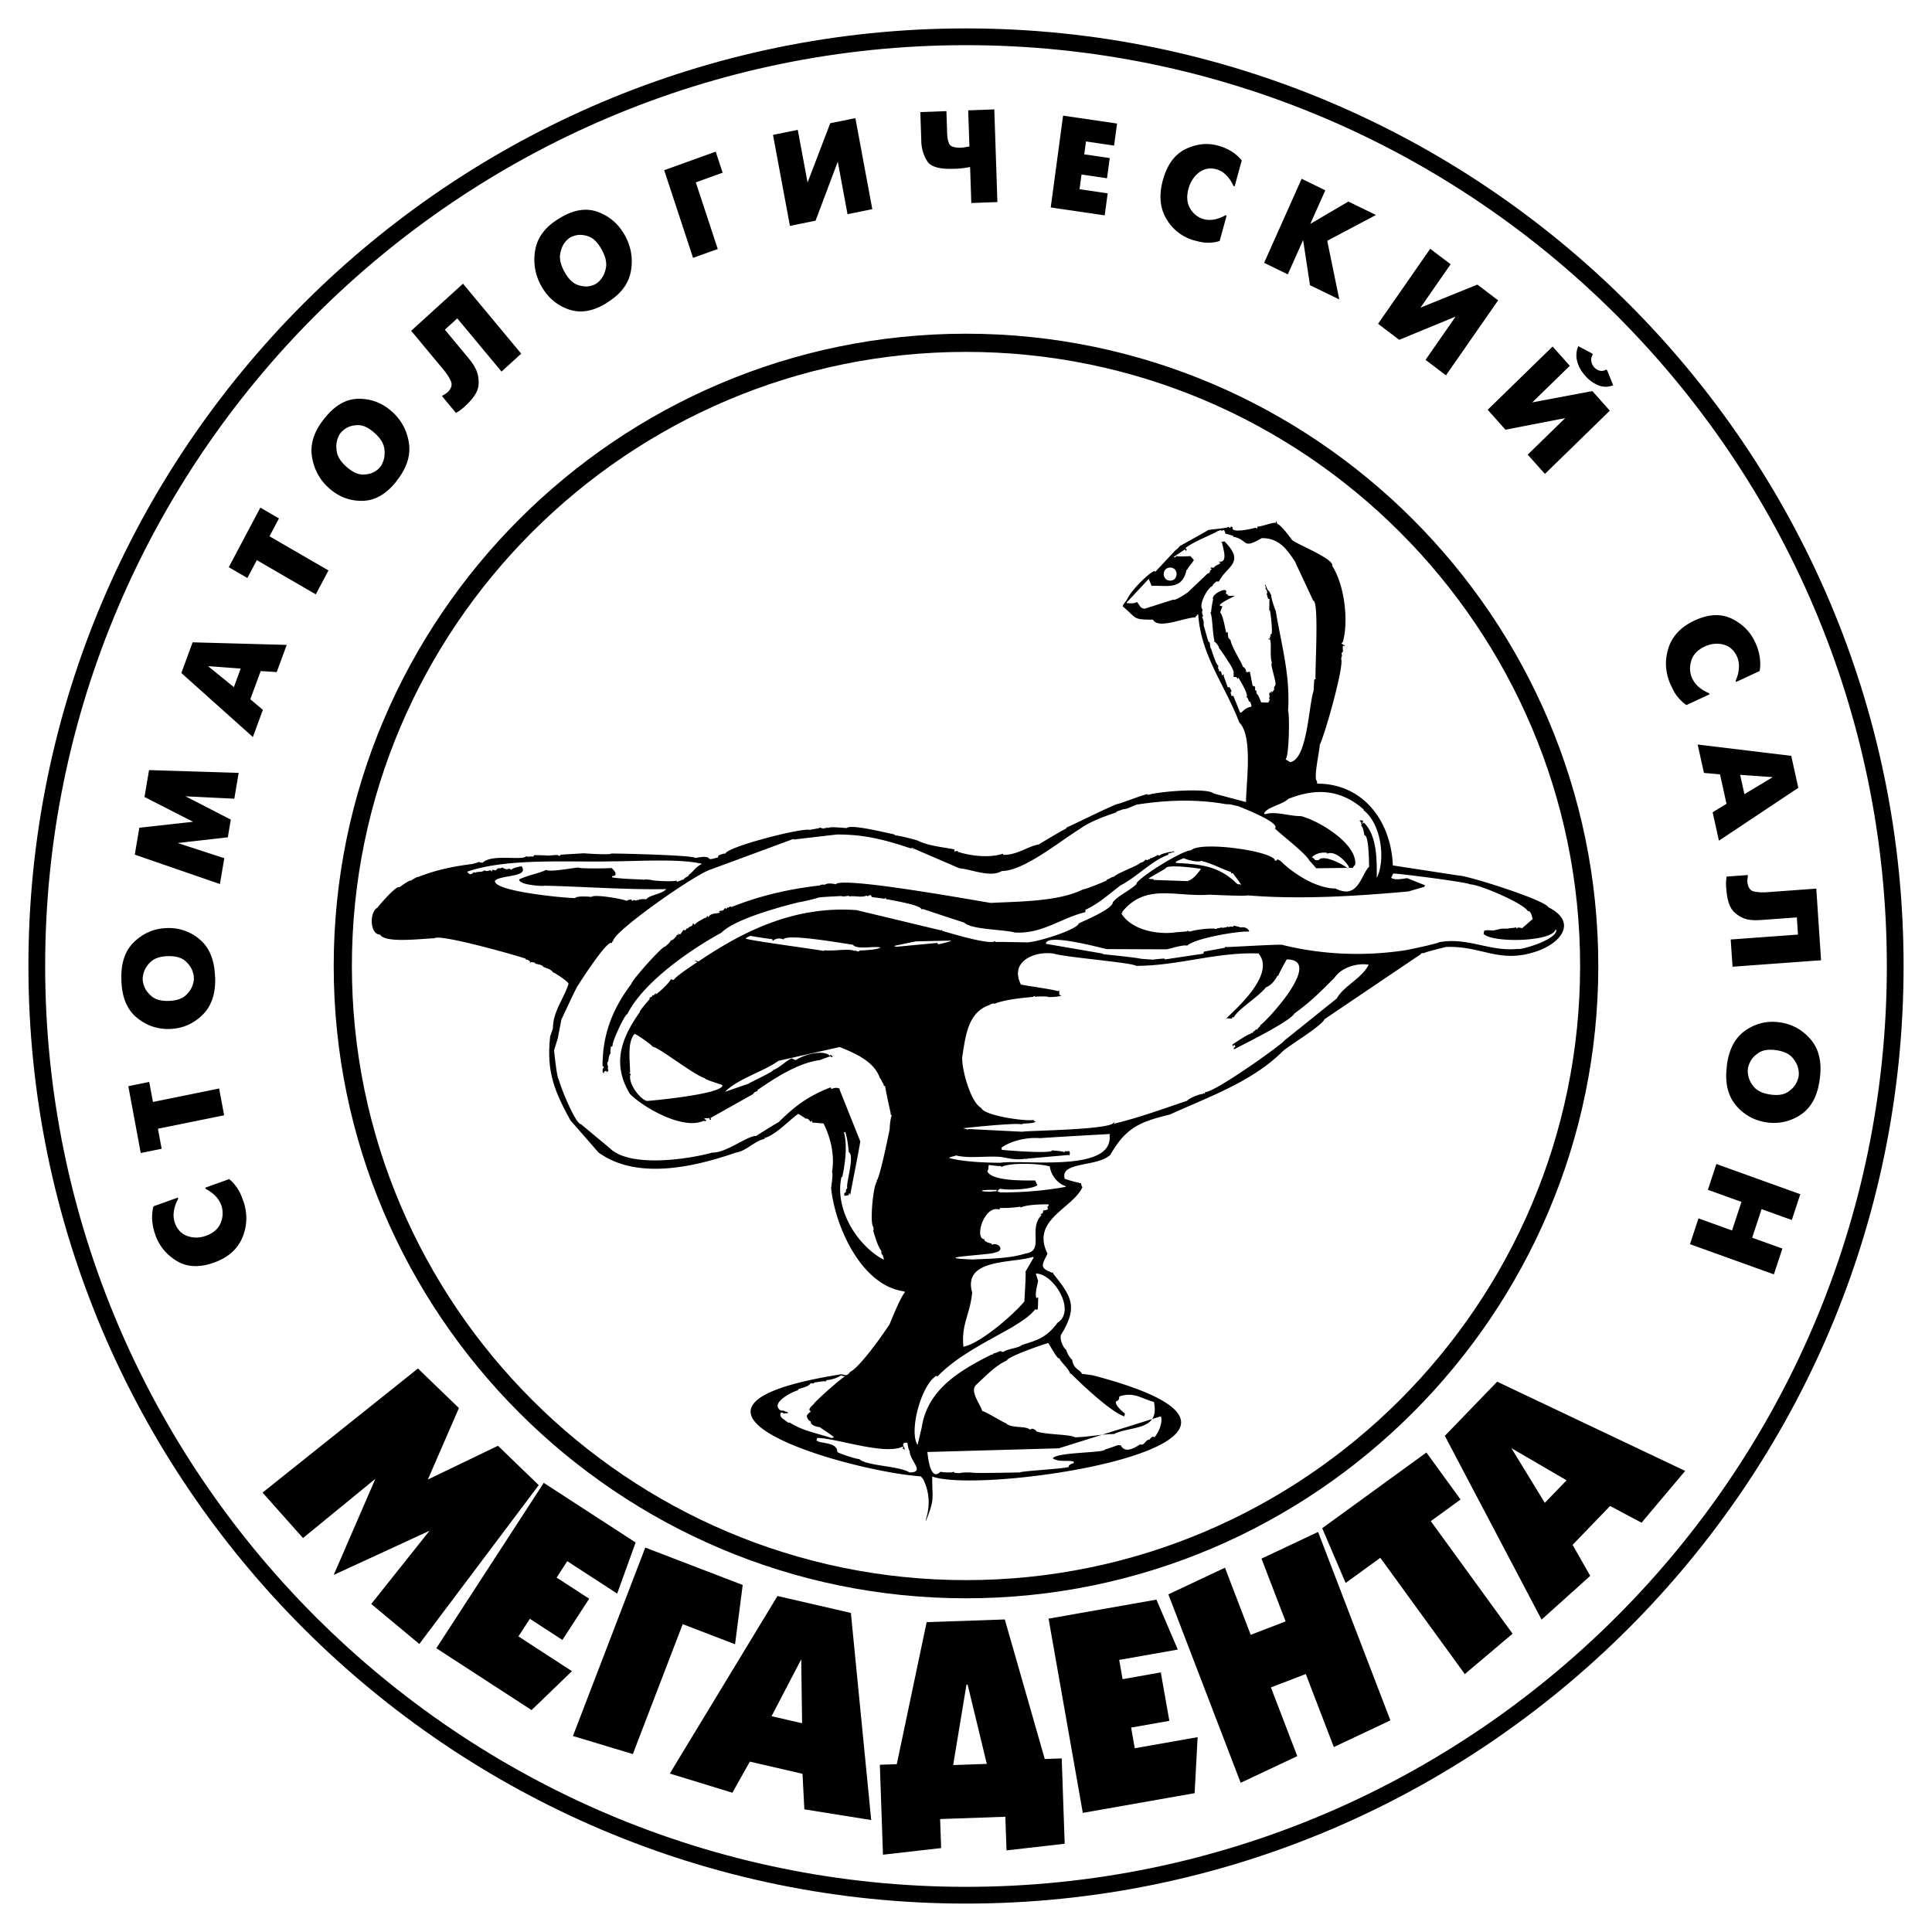 <svg xmlns="http://www.w3.org/2000/svg" width="2500" height="2500" viewBox="0 0 192.756 192.756"><g fill-rule="evenodd" clip-rule="evenodd"><path fill="#fff" d="M0 0h192.756v192.756H0V0z"/><path d="M96.378 33.294c34.747 0 63.084 28.338 63.084 63.083s-28.338 63.085-63.084 63.085-63.084-28.34-63.084-63.085 28.339-63.083 63.084-63.083zm0 1.814c-33.747 0-61.271 27.523-61.271 61.27s27.523 61.271 61.271 61.271c33.747 0 61.27-27.523 61.27-61.271 0-33.747-27.523-61.27-61.27-61.27z"/><path d="M92.089 147.547c-.069-.068-.137-.16-.229-.252-7.117-.492-29.212-6.795-7.976-10.178.442 0 .572.287.917-.229 1.04-.52 3.394-3.893 3.965-4.791.275-.689 1.125-2.752 1.49-3.117 0-.045 0-.092-.023-.137-4.304-.539-6.932-6.523-7.312-10.314.031-.229.211-1.463.092-1.582.266-1.598-.082-3.324-.848-4.857l-1.123-.094-.046-.205a.558.558 0 0 1-.115.137c-.089-.088-.319-.436-.458-.297 0-.023-.729-.473-.779-.506-.937.656-2.284 2.148-3.415 2.43.023.023.046.047.092.07-1.014.168-1.788 1.188-2.911 1.375-4.133 1.424-9.862 2.773-13.706-.023l-2.796-3.209c-1.639-2.969-2.398-4.936-2.018-8.365l.275-.803c0-1.684 1.09-2.949 1.559-4.447 0-.207-1.485-1.193-1.582-1.145-.022-.047-.045-.092-.068-.16-.022 0-.046 0-.069.021 0-.182-.906-.377-.825-.458-.171-.169-.54-.202-.779-.274 0-.023-.023-.047-.046-.092a13.026 13.026 0 0 0-.39-.069c0 .059-.069.09-.114.045 0-.023.023-.045.045-.091-.158-.119-.26-.207-.458-.207 0-.023 0-.045.022-.069-.951-.346-8.648-2.514-9.122-2.04-.966 0-4.955.541-5.409-.366-1.049 0-1.085-2.277-.275-2.682.174-.261 1.932-2.285 2.177-2.04.159-.091 1.067-.789 1.192-.665.104-.104.65-.427.71-.367 1.793-.717 3.569-1.068 5.478-1.306.213-.107.395-.087.573-.207.102.102.239.06.367.092.907-.908 3.893-.18 4.354-.642.32.107.403-.041.665.046l.138-.16c.196 0 1.325.02 1.352.046.321-.023.642-.046.986-.069 0 .093.167.071.229.091.022-.022.045-.068.068-.114l2.292-.138c.245.021 2.67.184 2.75.023 1.112 0 8.099.168 8.366.436.458-.035 1.187-.271 1.444.115h.207l.619-.161.069-.206c.18-.051.547-.23.688-.161 0-.641 7.548-2.605 8.435-2.384.204-.058.913-.133 1.009-.229.152.051.363.164.481.045h.16c0-.022.023-.045.046-.068a.47.47 0 0 0 .115.068c.169-.169 1.515 0 1.856 0 .406-.406 3.885.466 4.768.643 0 .022.023.045.046.091.437 0 2.231.496 2.223.504 1.11.555 2.482.652 3.69.894.023.045.023.045 0 .229.092-.046.092-.046.39-.069l-.069.069c1.292.431 3.192.647 4.516.206a.59.59 0 0 1 .068.115c1.406 0 2.314-.807 3.553-1.054 0-.023 2.633-1.583 2.682-1.559.023-.046.045-.092.092-.138.068.023 4.48-2.186 5.088-2.338.104.026 3.186-1.169 2.957-.939.023 0 .045.022.068.045 1.084-.362 5.965-.729 6.555-.138l3.209.849c0-1.888.715-6.553-.664-7.931-1.438-3.736-3.83-6.696-4.104-10.772-.043 0-.189-.008-.113.069-.047.046-.092.091-.162.137 0 .023 0 .046.023.069-1.072 0-3.758 1.239-4.262.229-2.057 0-1.568-.11-3.004-1.307-.062-.137.213-.377.42-.716.486-1.078 2.6-3.004 2.789-2.814l-.012.091h.014l1.947-2.085c.15-.15.418-.333.504-.504.023 0 2.842-1.581 2.865-1.604.406-.09 2.035-.191 1.971-.321h.068c0 .022.023.046.047.092.119 0 .133-.038.182-.138.047.022.092.068.162.114-.211.633 2.08.09 2.268.023.047.022.115.045.184.091 0-.069 0-.137.023-.207.467 0 1.551-.461 1.834-.366 0-.069.023-.138.045-.207l.092.298c.375.124 1.221 1.251 1.467 1.604.408.408 4.246 1.887 4.012 2.59 1.221 1.885 1.67 5.479 1.055 7.632-.023 0-.047.023-.092.046 0 .023 0 .046-.023.092.092.046.207.115.322.184v.068a1.673 1.673 0 0 0-.184-.068c-.082.407.115.563-.139.733 0 .145.078.29 0 .366l-.045.229c.324.65-1.602 7.51-2.133 8.572 0 .515-.666 3.426-.273 3.622 0 .069 0 .161.021.252 4.629 0 7.379 3.8 7.541 8.16l6.578 1.009c.875 0 8.57 2.424 8.939 3.163 2.902 1.451 1.332 3.566-1.238 4.423-3.705 1.235-5.412-.611-9.008-.458-.299.082-2.164.54-2.109.596-.113 0-.229.023-.342.046l-.023.069-9.604 6.487c-.365.727-3.285 2.461-4.127 3.162-3.082 3.082-7.404 4.578-11.299 6.35-2.84.709-4.361 1.211-5.938 4.01-1.254 1.256-5.084.658-4.561 2.408.564.201 1.088.322 1.629.457.027.148.037.268.137.367-.949 2.137-5.184 3.248-3.484 6.646-.598 1.197-.795 1.402.459 1.902.045 0 .092 0 .137-.021l-.045.092c1.814 2.27 2.5 3.289.871 6.004-.34.34.145 1.471.457 1.627 0 .213.41.908.574.963.168 1.012.732.916.984 1.422l1.033.137c25.133 6.566-10.67 12.043-15.977 10.107 0 2.359.268 2.186-.619 4.42-.147-.046.861-1.871-.297-4.185zm20.358-87.476l2.154-2.308.018.027.275.665c1.473-.086 3.066.483 3.484-1.604 0 0 .023 0 .045.023.197-.394.502-.638.688-1.009a6.268 6.268 0 0 1-.344-.39c-.057.029-1.254.072-1.398 0-.115.117-.125.167-.273.092l1.123-.756c.021.046.045.091.092.161.021-.023.045-.069.092-.115-.023-.069-.023-.069-.139-.161.541-.541 3.162-1.579 3.232-1.719.16 0 .193-.092.32-.092 0 .023 0 .045.023.068.092-.023.184-.045.297-.068.043.126.096.236.139.367.279.046.492.14.756.206.023.046.023.046 0 .138l.068-.046c1.512.377.814 1.271 2.797.138 1.693 0 2.436 1.029 3.324 2.361l.137.321 1.674 3.575c.604 0 .129 7.42.229 7.816a.31.31 0 0 0-.137.046l-.068 1.123c-.496 1.484-.619 6.859-2.34 7.105l-.457-.275c.385-.331.406-4.66.252-4.813.238-3.577-.664-6.59-1.238-10.039-.045 0-.512-1.438-.436-1.513l-.229-.436c-.156 0-.318-.567-.367-.71 0 .069 0 .137-.023.206l.07.069c-.01.024-.057.399.068.275 0 .169.146.335.068.413 0-.022-.023-.046-.047-.068 0 .22.094.369.139.596l.137.023-.021 1.146c.021 0 .045 0 .068-.023.064.23.369 2.684.068 2.383-.023.069-.023.069.023.229-.047.023-.07 0-.139.023.066.065.09.098.047.184-.047 0-.115.023-.184.046.068.023.137.045.205.069.166.494-.055 1.525.184 2.36-.234 0 .461 1.828.344 2.178-.121.183-.172.226-.113.458-.092.092-.115.092-.16.229-.047-.023-.115-.046-.184-.092v.069c.021.023.068.045.113.091-.072 0-.195-.027-.252 0 0 .128-.055.196.023.275 0 .221-.125.214.023.436l-.115.114c.023 0 .047 0 .068.023-.072.073-.156.05-.068.138l-.756-.023c-.045-.136-.334-.857-.391-.802-.209-.211.08-.282-.229-.436.025-.333.086-.334-.229-.413l-.275-1.397c-.115 0-.23.022-.367.045 0-.222-.131-.479-.344-.55 0-.263-1.096-1.918-1.215-2.636l-.229-.275-.068-.573c-.092.045-.092.045-.139.114-.09-.362-.311-1.754-.596-2.04.033-.197.205-.541.205-.642-.93 0 1.125-.94 1.238-1.009-.277-.079-.32.061-.709-.068 0-.023 0-.046.021-.069-.16-.069-.16-.069-.205-.137.393-.789-1.533.075-1.262.619a9.75 9.75 0 0 0-.205 1.284c-.023 0-.047.022-.07.045.211.211.213 2.174.412 2.773a.292.292 0 0 1-.09.069c.172 0 .604.588.527.665.178.179.928 1.318.916 1.33.123.163.719 1.069.527 1.261.023.022.045.069.068.114-.092.092-.07.087-.023.184.143 0 .109.072.252 0 0 .023.023.046.047.092.072-.047.059.266.16-.023.299.524.787 1.271.871 1.857-.023.023-.023.023-.068 0 0 .1-.021.25.068.069.07.142.162.405.229.504.023 0 .047-.022.07-.046.113.321.113.321.137.504-.023 0-.068.023-.115.046-.682.112-.904.79-1.055.481l-.641-1.604-.184.046c0-.147-.123-.329-.068-.436.021 0 .045 0 .068.023 0-.225-.102-.294-.207-.504-.045 0-.092.023-.16.046l-.412-1.146c.023-.114.023-.114 0-.16a1.94 1.94 0 0 0-.184.114c0-.121-.045-.382-.16-.458a.483.483 0 0 1-.115.068c0-.068 0-.16-.021-.252-.131 0-.062-.238-.047-.321-.115-.114-.1-.048-.16-.229-.08 0-.553-1.41-.572-1.513-.131 0-.076-.773-.23-.619-.113-.198-.48-1.673-.504-1.65 0-.434.021-.445-.16-.871.023-.023.068-.046.113-.092-.148-.298-.133-.316-.068-.642-.428-.429.479-2.184 1.01-2.361 0-.181.229-.297.365-.436h.254c.775-1.553 2.697-1.863.549-4.011l-.344.068.115.069c.057.46.682 2.089-.367 1.879l.207.138c-.246.245-.477.198-.666.481-.023 0-.314-.02-.32-.023 0 .084.043.125.115.161l-.207.206.047.069c-.117.116-.105.126-.275.184l-1.949 1.856c-.27.18-1.234.85-1.467.734l-2.818.894c-.486 0-.502-.364-.803-.665-.232.186-.688.128-.994.117-.039-.007-.041-.038.017-.105zm4.301-3.443c-.854 0-.854 1.3 0 1.3s.854-1.3 0-1.3zm-52.232 53.214c-.798-.266-1.955-1.955-1.582-2.703-.045-.023-.091-.047-.16-.07.023-.021.046-.045.092-.068 0-1.002-.318-3.072.458-3.85.254.084 1.675 1.059 1.788 1.283.552 0 3.995 2.738 5.203 3.141 0 .141 1.663.629 1.65.641a.44.44 0 0 0 .115.068c0 .868-6.99 1.534-7.564 1.558zm53.931-21.934l-3.324-.114c-.021-.023-.045-.046-.068-.092-.203 0-.283.019-.457-.069l1.695-.985c0-.459 3.264-.025 3.529.045-.355.475-.783 1.067-1.375 1.215zm-30.369 37.727c-2.67-1.484-4.819-5.082-4.125-8.205.022 0 .046 0 .091-.023.284-1.422.511-3.045.161-4.447h.137c.183.547.291 1.406.344 1.994.638.32-.365 3.348-.137 3.576-.135.068-.161.297-.161.436-.14 0-.262.246-.069.344l.367-.068v-.139c.023-.021.046-.045.069-.068l.069.207c.323-1.805.703-3.535 1.008-5.363l-2.062-5.158c0-.021 0-.045.023-.092-.271-.135-.542-.119-.825.023l-.115-.16c-2.171.844-3.529 1.834-5.157 3.461-.062 0-2.2 1.33-2.223 1.375-.988 0-2.92 1.674-4.424 1.674-2.513.686-8.251 1.514-10.223-.459l-2.865-2.383c-.523 0-1.98-3.545-2.2-4.424-.212-.213-.457-2.715-.481-2.957l.367-1.17.366-1.902c.023 0 1.498-3.262 1.696-3.461.087-.139 2.908-4.563 3.324-4.148.045-.068.045-.068.045-.16.023 0 .046-.023.092-.046 0-.941 8.233-6.714 9.764-7.151l8.252-3.048-.023.069 4.355-.504c2.777 0 4.762.525 7.312 1.375.091 0 .183-.023.298-.046 0 .022-.023.068-.046.115.046.022.046.022.115-.023l4.515 1.948c1.225.102 3.092.964 4.241.275 2.197 0 5.803-2.986 7.746-4.172 1-.749 2.488-1.28 3.668-1.673 0-.023.023-.046.045-.092l.666-.229c.369 0 .957-.335 1.328-.458 2.965-.462 5.93-.57 8.895-.046l.457.023.803.184c0 .022 4.256 1.61 3.645 2.223.68.68 3.072 2.477 3.438 3.209.023 0 .584.635.666.757l3.666-.046c.08-.121.098-.209.23-.275.26-2.092-3.586-4.425-5.41-4.882-1.141 0-2.066-.389-3.209-.275l-.412.091-.047-.115c.295-.59 1.852-.865 2.408-1.421 2.822-1.116 5.246-.933 7.518 1.054l-.023.069c1.76 1.321 2.246 4.93 1.33 6.762 0-1.757.061-4.18-1.283-5.524-.254.253-.102-.023-.07-.183-.127 0-.168-.067-.344-.023 0 .103.057.12.139.16 0 .141.084.26 0 .344.203.204.275.677.32.963.492 0 .449 3.015.48 3.14-.855.857-1.074 3.324-3.369 2.178-1.875 0-4.186-1.459-5.5-2.773-.184-.061-.271-.236-.391 0h-.137c0-.93-7.42-2-8.389-1.031-.916 0-5.576 2.936-5.432 3.369-.609.608-1.898 1.192-2.361 1.811 0 .665-2.801 1.813-3.393 2.109-.166.663-4.674 2.057-5.387 1.879 0 .021-2.539-.056-2.91-.022a.317.317 0 0 1-.068-.092c-.443.442-4.766-.882-5.272-1.031 0-.023.023-.046.046-.069-.046 0-.115 0-.183.023l-8.412-2.017c-5.925-.423-10.95 1.857-15.77 5.135-.152-.051-.225-.124-.39-.069.252.092.252.092.275.138-.446.279-2.168 1.425-2.337 1.765l-.298-.068c-.155.387-1.145 1.281-1.49 1.512 0-.045 0-.092-.023-.137-.074.074-.202.324-.321.205 0 .205-.219.197-.321.299l.068.068c-.087.117-1.097 1.24-1.008 1.33-1.867 2.648-2.787 5.158-.986 8.16 1.383 1.383 5.368 3.676 7.403 2.658 0 .125.135.047.206.023 0-.047-.021-.186-.092-.115a.433.433 0 0 0-.114-.068c.148-.148.379-.035.55-.092-.023.021-.023.021 0 .16.123 0 .183.113.092-.16l4.24-2.385c.167-.25.224-.217.481-.32l-.068-.068c1.766-1.215 4.103-2.736 6.234-3.002l1.077-.391a.332.332 0 0 1 .069.092l.138-.023c0-.021 0-.068.023-.113l-.138.021a.323.323 0 0 0-.046-.137l-.115.115c-.663-.664-2.665-.084-3.392.436a3.315 3.315 0 0 1-.412-.184c-.639.318-1.255.975-1.834 1.168 0 .189-2.43 1.283-2.43 1.352l-2.384.826c1.348-1.348 3.779-1.98 5.341-3.094l6.097-1.375c1.469.588 3.45 1.412 4.011 3.094.046.023.046.023.413.711-.023.021-.045.045-.069.068.046 0 .115 0 .184.023.029.322.527 2.635.55 2.658v.184c.092 0 .08.08.115.113-.119.041-.231 1.283-.206 1.307-.059.322-1.022 5.062-1.307 5.158 0 .023.023.045.046.068-.418.418-.746 4.371-.367 4.561 0 .137.055.312-.023.391.22.66.442 1.549.871 2.086-.023 0-.046 0-.069-.023 0 .023 0 .045-.023.068.095.062.031.117.069.23.023 0 .046 0 .092.021.046.139.092.299.137.459-.07.018-.07.018-.116-.005zM60.23 107.047a.501.501 0 0 0-.115-.07c.055-.164-.073-.342.115-.434 0-.133.009-.123-.115-.184 0-3.162.988-5.68 2.865-8.184.184-.549 3.221-3.908 3.392-3.736.192-.192.464-.359.55-.619.276 0 .557-.403.665-.619 0 .188.15.128.069-.115.082.082.112.173.229.115 0-.026.223-.256.275-.413.023 0 .046 0 .069-.022.023.022.069.045.115.068.108-.108.085-.056.16-.206.023 0 .046 0 .069.023.104-.07.287-.263.344-.207.046-.045.114-.091.184-.138 0-.137.012-.127.091-.206 0 .084.044.125.115.16.192-.289.94-.596.917-.642a4.5 4.5 0 0 1 .252-.068c.038-.076.031-.161.114-.161.023.069.023.069.092.115.24-.479.979-.314 1.146-.481l-.115-.114c.448-.112.331.07.642-.344.023.046.046.092.092.138l.115-.161c.022 0 .046 0 .068.023l.275-.137.068.069c2.835-1.134 5.781-1.814 8.848-2.155 0-.112.41-.086.481-.069.198-.198.811-.122 1.077-.045.556-.834 14.349 1.696 15.47 1.856 2.766-.146 6.742-.116 9.215-1.353.283 0 2.311-.843 2.361-.894 0-.023-.023-.045-.047-.069.205 0 .547-.298.758-.298.416-.416 2.5-1.126 2.635-1.398.191 0 .4-.144.504-.298.068 0 .139.023.23.046.104-.104.049-.147.205-.069.023-.046.023-.046 0-.115.24 0 .531-.215.779-.297-.023 0-.045-.023-.068-.046.129 0 .186.069.275.069.1-.199 1.168-.39 1.146-.367.045 0 .092 0 .137.023 0-.125.139-.08.207-.046-.252.125-.5.135-.643.206.023.046.023.046 0 .115-1.57.523-3.176 2.252-4.721 3.025-1.193.895-2.143 1.804-3.531 2.453V91c-2.531.633-4.283 2.185-7.035 2.04-1.117-.319-4.338-.281-5.043-.986a445 445 0 0 1-4.103-1.352c-.046 0-.115 0-.184.023 0-.437-3.049-.916-3.552-1.031 0-.046 0-.092.023-.161l-.138.138c-.733-.115-.985-.115-1.283-.184a1.03 1.03 0 0 1-.069-.161c-.14-.035-.246.017-.344.115l-.092-.092c-.553.237-1.13-.007-1.719.092l-.069-.069c-.166.017-.64.117-.733.023-.83.05-1.549.062-2.338.16 0 .065-1.879.481-1.902.458-1.787.447-6.347 1.649-7.747 3.049-3.11 1.696-7.785 4.935-9.374 8.115-.258 0-1.593 2.91-1.467 3.162-.044.045-.124.129-.183.068 0 .246-.067.422-.023.688-.209.209-.179.629-.252.848-.173 0 .007.48.046.598a.527.527 0 0 1-.068-.115c0 .238.007.205.068.389-.068.047-.068.047-.114.16l-.138-.137-.207.092c0 .045.023.092.046.16-.021.002-.045-.022-.067-.043zm2.292-17.168c-.38-.19-3.226-.693-3.53-.39-.289-.048-1.529-.112-1.604.115-.975 0-8.266-.676-8-1.742.59-.59 3.478-.321 2.636-1.444-.302.081-.806.142-1.032.367-.045-.023-.091-.069-.137-.115-.51.102-.334.034-.779-.115-.109.109-.243.069-.39.069-.368.368-.21.16-.573.16 0 .046 0 .092-.023.138-.022 0-.046 0-.068.022a.396.396 0 0 0-.046-.114c-.251 0-.403.159-.642 0-.248.247-.746.081-.917.252l-.138-.069c-.27.27-.443.287-.665-.045 4.013-1.405 10.403-.917 14.417-1.032 2.553 0 6.794-.301 9.007.252-.728.363-.823.763-1.329 1.1 0 .023 0 .046.022.069-.2.133-.437.231-.573.436-.023 0-.046-.023-.069-.046-.121.12-.302.11-.481.229-.069-.023-.069-.023-.138-.115-.399.133-2.292 0-2.269-.023-.073-.018-.814-.148-.894-.069-1.234-.077-2.079-.064-3.232-.229v-.137c.655 0 .225-.582-.068-.802-.398.043-3.168.086-3.301-.046-.618.04-2.948.49-3.209.229-.749.375-1.794.508-2.705.963 0 .582 2.507.692 2.544.618 4.035.097 8.118.412 12.147.344-.53.531-1.716.591-1.994 1.008-.167 0-.741-.054-.825.115-.245-.122-.082-.056-.161.023l-.298-.068a.298.298 0 0 0-.069.091c-.023 0-.069 0-.115-.023 0-.023 0-.046.023-.092-.094-.048-.437.03-.522.116zm23.103 5.042c-.17 0-.278-.135-.367-.046-.551-.275-2.18.049-3.002-.068l-.069.068c-.869-.174-7.617-1.062-7.793-1.238.144-.144.293-.181.481-.275.017.034 2.069.352 2.131.321.023.046.023.046.115.068l-.092.092a.18.18 0 0 1 .092.022c.251-.251.702-.302 1.032-.137.312-.625 6.027.412 6.944.526.351.526 2.097.112 2.751.275-.212.211-1.624.298-2.063.298-.023.023-.046.046-.069.092-.022.002-.045.002-.091.002zm3.559-.543l2.182-.458 3.542-.076c0 .082-1.193.367-1.306.367a.477.477 0 0 0-.092-.137l-4.084.388-.242-.084zm12.806 18.536l-5.386-.275c0 .023 0 .047-.022.068-.207-.082-.292-.074-.481-.137 0-.023 5.294-.58 5.867-.391 0-.143 1.119-.041 1.354-.275-.096-.062-.236-.031-.16-.182-.627.209-5.008-.396-5.271-1.193-1.061-.529-2.005-4.012-1.88-5.133.323-2.004.536-4.404 2.728-5.135.098-.098.408-.188.48-.115 1.074-.43 2.754-.584 3.875-.688 0-.082.111-.066.16-.09 0 .021-.023.045-.047.068.225 0 1.303-.072 1.422.045.309 0 1.016-.027 1.283-.16-.068-.023-.137-.047-.229-.068 0-.162.02-.266-.023-.436-.068.023-.068.023-.115.092 0-.131-3.285-.572-3.689-.688-1.178-2.356 1.459-3.378 3.301-3.072 1.273.382 7.859.892 8.182 1.214 4.236 0 7.959-1.384 12.217-1.238 1.975 2.304-3.336 6.406-3.209 6.533.109-.109.369-.018.572-.045 0-.047.023-.092.047-.139.023 0 .068.023.115.047.418-.836 2.545-2.111 3.23-3.027.434-.107.963-.742 1.123-1.145.023 0 .047 0 .092.021 0-.129.768-1.507.848-1.649 3.797 0-2.156 6.327-2.658 6.577 0 .023 0 .047.023.07-.15.15-.205.156-.299.344-.061.014-.074.018-.113-.023-.113.113-.145.182-.322.252.068.133-.121.154-.184.092a.363.363 0 0 1-.045.115c-.254 0-1.506.871-1.811 1.055v.137l.092.023.068-.139c.113.113.08.113.137.23-.045.021-.113.068-.182.113v.07c.021 0 .045.021.09.045 0-.064 5.557-2.721 5.982-3.576 1.6-1.141 2.654-2.217 3.988-3.553.707-1.061 2.301-1.492 3.416-1.306-.693 1.386-2.479 2.095-3.186 3.37l-5.25 4.217c0 .197-6.838 5.133-7.906 5.133.021.047.021.047-.023.162a.48.48 0 0 0-.115-.07.332.332 0 0 0-.068.092c-.268-.043-1.453.455-1.559.666-2.465.836-4.721 1.656-7.266 2.291-.049-.096.033-.082-.045-.16-.001.792-8.632.837-9.148.966zm-4.928 12.744c-4.844-.182 1.951-.463 2.178-.688 1.131-.207.328-1.082-.275-.779l-.068-.139c-.141 0-.803-.203-.664-.412-1.072 0-.059-3.473 1.488-2.957 0-.045.023-.092.047-.16.633 0 1.404-.021 2.039-.137v.092c.699-.301 2.002-.322 2.797-.322 0 .117.129.098-.092.207 0 .16 0 .16.047.252-.262.26-.506-.039-.506.391-.037.037-.084.098-.137.045-.023.045-.023.045 0 .092-.068-.023-.068-.023-.115 0 .023.023.068.045.115.092-1.375 1.375.332 3.555-1.582 3.828-1.723.515-3.479.509-5.272.595zm-.939 8.709c-.235-2.236.664-3.23.871-5.408-.982-3.441 4.057-2.896 6.028-3.553.023 0 .07.021.115.045l-.824 1.422c.062.127-.088 2.564-.115 2.979-1.067 1.293-4.358 4.171-6.075 4.515zm-4.584 9.787c-.875-1.4.393-6.037 1.902-6.898a.28.28 0 0 1 .069.092c2.015-2.088 4.923-3.477 7.425-4.906.797-.5 1.793-1.074 2.361-1.832a.56.56 0 0 0 .115.068c.045-.023.092-.047.137-.068 0-.182.047-1.146.023-1.17-.047.023-.092.047-.137.068-.248-.246.08-1.328.137-1.719l-.229-.732c1.797 0 4.049 3.734 2.176 4.904-1.094 1.459-1.895 1.713-3.553 2.223-.318.318-1.551.406-1.832.688h-.184c-.023-.023-.047-.045-.068-.068-.301 0-.436.207-.734.207-.062.125-.104.137-.229.137-3.199 1.6-6.422 3.512-6.968 7.334-.074.225-.388 1.696-.411 1.672zm15.723-.756c-.562-.314-2.928-.244-3.896-.596 0-.023 0-.047.023-.07-.234-.117-.309-.291-.643-.092-.344-.414-1.84-.098-2.383-.641-.451-.176-2.088-1.215-2.361-1.215-.227-.756-1.262-1.969-.619-2.613.949-.869 1.92-1.93 3.096-2.453 0-.32 3.406-1.545 4.102-1.719.137.137.928 1.686 1.102 1.514.273.547.955 1.004 1.1 1.582 0-.023.023-.047.045-.07 1.074 1.074 3.98 3.834 5.342 4.287.021-.092.045-.184.068-.275-.316-.271-.918-.744-.918-1.191.367-.184.287-.205.367-.527 1.469-.49 2.223.246 3.438.551.629 2.932-2.293 2.359-3.986 3.207-1.27-.001-2.524.296-3.877.321zm-11.483 3.577c-.104 0-.704-.008-.596-.115l-.069-.023c-.125.125-1.048.059-1.284 0-1.065 1.066-1.265-1.727-1.306-1.971l13.11-.367 10.084-3.162h.115c.193.58-.256 1.654-.664 2.062-.172-.172-.377.09-.482.229-.43 0-.471.637-.939.482-.547.342-1.502.936-1.924.092l-.299-.023c-.006.006-1.189.436-1.283.436 0 .357-4.881.248-5.203.893.639.385 1.27.154 2.062.299 0 .096.078.027 0 .184-.145 0-.572.229-.457.344-.199.199-4.807.422-4.883.572-.465 0-4.804.111-4.86 0-.253.011-.833-.03-1.122.068zm-5.042-.071c-.978-.65-4.314-.646-4.997-1.328-.322 0-1.919-.523-2.201-.711 0-.902-1.266-.828-1.948-1.055 0-.178-.004-.002-.137-.068.023-.092.045-.184.091-.275 1.898 0 6.718 1.764 8.549.848 0 .023.023.047.046.068l-.092.092c.458.457.05-.289.046-.297l.069-.207c.252-.045.252-.045.367-.023.037.203.103.699.229.826.001.976 1.616 2.13-.022 2.13zm-7.793-3.437c-1.564-.521-2.764-.67-4.148-1.535h-.184c-.259-.26-.996-.545-.688-1.01.068 0 .137.023.229.047 0 .023 0 .045.022.068.206-.045.206-.045.504-.045-.152-.102-.161-.162-.344-.162-.114-.113-.295-.086-.458-.113-1.088-.727 1.138-1.861 1.765-2.018 0-.023-.022-.045-.046-.068.414-.191 1.029-.236 1.284-.619.153 0 .313.061.39-.092.278 0 .897-.166 1.123-.092l.068-.137c.386 0 1.198-.236 1.444-.482.182.092.232.092.435.092-.475.238-3.181 2.65-3.14 2.773-.261.262-.343.252-.458.596.114.115.114.115.137.207-.204.068-.268.205-.389.367.054.271.145.449.389.572 0 .418.617.531.917.572 0 .023 1.375.918 1.42 1.01-.157.069-.157.069-.272.069zm17.167-24.502c-.271 0-.396.012-.619-.137.092-.07.184-.139.275-.23.85.17 3.078.096 3.736-.344l-.23-.48c-.936 0-4.27.102-4.768-.895.137-.271.096-.338.139-.641.205 0 1.049.141 1.146.09.045.023.092.047.137.092.887-.443 3.729-.355 4.812-.045.107.855.754 1.695 1.582 1.971v.068a35.141 35.141 0 0 1-6.21.551zm-.32-2.957c-1.496 0-3.794-.105-5.112-.48.237-.158.602-.168.688-.252 1.37.342 3.104.014 4.561.16.859.156 1.504.324 2.406.16 0 .023.023.045.047.068.021-.023.068-.045.113-.068l4.15-.367c.021.023.045.047.068.092 0-.219.072-.268-.023-.459-.107 0-.129-.053-.207.023-.35-.088-.189-.016-.273.068-.402-.133-.76-.119-1.238-.184 0 .381-4.637-.006-5.02-.045a.658.658 0 0 0-.047-.207c.98-.734 2.654-1.072 3.875-.963.021-.021 6.979-.424 6.99-.412a.424.424 0 0 0-.068.115c.418 3.772-8.51 2.409-10.91 2.751zm-1.146 2.888c-.482-.023-.482-.023-.688-.068 0-.162 1.277-.094 1.467-.115.023.068.023.068 0 .137-.235 0-.522.046-.779.046zm16.388-23.149l-1.238-.092c0-.066-3.43-.432-3.805-.458.023 0 .045-.023.092-.046l-5.73-.986c0-1.147 5.861.527 6.096.527l5.938.023c.445-.083 1.693-.49 2.062-.367.746-.746 5.262-1.493 6.119-1.397l.07-.069a.755.755 0 0 0-.85-.344c0-.022-.613-.183-.709-.183a.37.37 0 0 1-.047.115c-.133-.027-.334-.056-.436.046-.061-.062-.258-.144-.137-.023l-.574.092.068-.068c-.203.034-.27.091-.504.091a2.03 2.03 0 0 1-.092.091c-.342-.171-2.242.08-2.543.229h-.299l.07-.068-.094-.023c0 .023-.021.046-.045.092-.133 0-.988.089-1.008.069-1.811.302-4.541-.164-5.57-1.879.023 0 .068 0 .115-.023 0-.023 0-.069-.023-.115 2.385-2.916 5.32-1.457 8.732-1.719.424.024 3.68.17 3.781.068 5.176.432 10.844.083 16.045-.39l1.582-.458c.021-.046.045-.092.068-.161l-1.787-.71c-.402.067-1.297.24-1.582-.046.068-.138.137-.275.207-.413.637 0 7.451.874 7.654 1.078.922 0 5.391 1.91 5.775 2.682.303-.101.428.601.482.779l-1.055.917c-.227-.075-.318-.038-.48-.091l.045.091c-.092.046-.145-.016-.184-.091-.229.068-.229.068-.412.068l-.482.069h-.549l-.799.181c-.295 0-.639-.069-.916.023a7.59 7.59 0 0 0-.07.32c.916.915 6.773.792 7.176-.412.021 0 .045 0 .092.022 0 1.015-3.658 2.026-3.805 1.88-2.879.303-4.998-1.19-7.887-.665-.15.152-3.506.849-3.529.825-4.064.603-8.25.413-12.193-.573-.803-.026-5.385.252-5.408.229-.074 0-.348-.049-.23.069l-2.107.39-.07.207-3.826.573c-.023-.023-.047-.045-.068-.091-.362.031-.774.056-1.126.115zm8.526-7.518a1.104 1.104 0 0 0-.16-.069c-1.764-1.763-3.672-1.948-6.074-2.062v-.138c.252-.114.504-.229.779-.344.322.193 1.545.448 1.719.275.953.191 2.059.801 3.025 1.123-.045.069-.045.069-.023.115.125 0 .09-.036.207.023 0 .023 1.193 1.56.688 1.054-.116.045-.116.045-.161.023zm10.865-1.604c0-.128-2.393-1.514-2.865-.802h-.344c-.074-.148-.191-.211-.322-.298.375-.375.975-.525 1.514-.436v.092c.766-.383 1.92.792 2.199 1.353-.114.091-.114.091-.182.091zM41.835 164.02l-4.796-3.992 5.816-7.305-9.559 4.406 4.154-9.586-7.22 5.908-4.035-4.535L41.7 136.535l4.086 3.945-3.101 7.135 7-3.369 4.065 3.926-11.915 15.848zm15.227 2.712l-4.027 3.883-9.502-6.17 10.717-16.502 9.166 5.951-1.84 5.098-4.979-3.232-1.062 1.635 3.248 2.109-2.671 4.113-3.248-2.109-1.14 1.756 5.338 3.468zm16.274-2.685l-5.222-2.004-4.975 12.961-5.976-1.803 7.216-18.799 9.721 3.73-.764 5.915zm13.585 17.539l-6.671-1.068-.183-3.545-5.254-1.215-1.746 3.102-6.241-1.912 10.743-17.715 7.323 1.689 2.029 20.664zm-6.896-9.658l-.088-6.379-2.958 5.676 3.046.703zm26.198 12.023l-5.803.662-.117-3.355-6.508.229.102 2.895-5.803.662-.313-8.973 1.691-.059 2.979-14.168 7.797-.271 3.988 13.924 1.691-.061.296 8.515zm-7.77-7.967l-1.913-7.912-.115.004-1.327 8.025 3.355-.117zm21.033-2.668l-.297 5.588-11.158 1.967-3.416-19.379 10.762-1.896 2.131 4.982-5.846 1.031.338 1.922 3.812-.674.854 4.832-3.814.672.363 2.062 6.271-1.107zm19.235-1.673l-5.646 2.66-2.797-7.285-3.48 1.336 2.631 6.857-5.646 2.658-7.215-18.799 5.645-2.66 2.57 6.695 3.482-1.336-2.406-6.266 5.646-2.66 7.216 18.8zm7-22.036l-2.971 2.158 8.16 11.23-4.766 4.029-8.43-11.602-3.459 2.512-2.338-5.463 10.396-7.553 3.408 4.689zm22.41-2.855l-4.354 5.168-3.133-1.67-3.746 3.879 1.76 3.094-4.854 4.365-9.652-18.332 5.221-5.406 18.758 8.902zm-11.832.937l-5.512-3.211 3.34 5.459 2.172-2.248zM22.864 117.639c.17.135.319.277.448.426a4.475 4.475 0 0 1 .699 1.084c.093.213.174.424.242.633l.053.121c.398 1.234.355 2.43-.13 3.582-.485 1.154-1.425 1.98-2.82 2.482-1.459.525-2.712.465-3.759-.184s-1.756-1.535-2.127-2.66l-.041-.125c-.049-.15-.092-.307-.128-.471s-.066-.334-.089-.514a4.423 4.423 0 0 1 .096-1.656l2.427-.873.042.125c-.04.07-.08.15-.122.24-.042.09-.084.188-.129.297a3.511 3.511 0 0 0-.194.832c-.039.316-.004.652.103 1.004.241.678.663 1.123 1.263 1.336.601.213 1.22.203 1.857-.025.717-.258 1.199-.672 1.444-1.24.245-.568.279-1.15.1-1.748a2.683 2.683 0 0 0-.685-1.061 3.758 3.758 0 0 0-.887-.625l-.041-.125 2.378-.855zm-7.108-5.024l.372 1.998-2.086.424-.024-.129-1.216-6.539 2.086-.424.372 1.998 6.604-1.342.024.129.473 2.543-6.605 1.342zm5.711-15.092c.054 1.619-.372 2.869-1.279 3.75-.907.879-1.984 1.342-3.231 1.387-1.239.045-2.342-.332-3.309-1.129-.968-.797-1.479-2.02-1.534-3.668l-.004-.131c-.055-1.646.374-2.903 1.285-3.77.912-.866 1.987-1.322 3.226-1.367a4.715 4.715 0 0 1 3.303 1.129c.955.798 1.463 2.021 1.527 3.667l.016.132zm-2.125.024a2.27 2.27 0 0 0-.028-.275 1.443 1.443 0 0 0-.079-.289c-.124-.418-.383-.795-.778-1.128-.395-.334-.976-.487-1.742-.458-.767.028-1.336.225-1.708.591-.372.366-.605.757-.701 1.175-.022.098-.04.193-.054.287s-.019.184-.016.271c.003.098.015.197.036.303s.049.205.086.301c.132.4.395.764.789 1.09.395.324.968.473 1.717.445s1.311-.217 1.683-.57.61-.734.715-1.143a1.858 1.858 0 0 0 .08-.6zm-5.894-12.28l.021-.131.431-2.551 5.365-.595-4.848-2.477.022-.13.431-2.551 8.943.278-.022.13-.413 2.447-4.866-.239 4.515 2.322-.022.13-.276 1.64-5.001.568 4.65 1.515-.022.13-.413 2.447-8.495-2.933zm4.646-18.121l.045-.124 1.079-2.937 9.389.256-.045.123-.952 2.591-1.601-.104-1.033 2.813 1.251 1.055-.045.123-.952 2.591-7.136-6.387zm5.24 1.409l.68-1.851-3.257-.244 2.577 2.095zm2.291-12.669l-.944 1.78-1.858-1.077.062-.115 3.09-5.827 1.859 1.077-.945 1.78 5.885 3.409-.064.117-1.202 2.266-5.883-3.41zm13.883-7.81c-.998 1.242-2.115 1.872-3.352 1.892s-2.333-.39-3.29-1.229c-.95-.832-1.528-1.883-1.736-3.153-.208-1.269.195-2.535 1.208-3.797l.081-.101c1.014-1.262 2.136-1.896 3.369-1.903 1.232-.006 2.323.407 3.273 1.239a5.124 5.124 0 0 1 1.731 3.149c.199 1.261-.206 2.525-1.213 3.793l-.071.11zm-1.595-1.468c.054-.067.106-.143.156-.226s.092-.172.125-.27c.176-.397.224-.858.145-1.383s-.414-1.044-1.001-1.56-1.137-.767-1.647-.754-.936.14-1.274.383a3.765 3.765 0 0 0-.223.176 1.513 1.513 0 0 0-.354.44 1.755 1.755 0 0 0-.128.284c-.159.39-.196.843-.111 1.361s.416 1.028.991 1.533c.575.504 1.113.755 1.616.753.503-.002.924-.119 1.264-.35a1.678 1.678 0 0 0 .441-.387zm8.282-18.305l5.808 6.982-.095.087-1.871 1.699-4.414-5.306-1.24 1.127 2.29 2.753c.122.146.25.311.384.492.134.182.257.379.368.594.26.487.367 1.047.318 1.681-.049.634-.483 1.323-1.304 2.069l-.087.097c-.108.085-.202.163-.285.232s-.167.131-.254.188c-.05.034-.102.066-.154.097-.053.03-.108.065-.164.105L44.1 39.523l.095-.087c.081-.038.155-.079.224-.124s.138-.093.207-.144c.402-.389.521-.769.358-1.14s-.417-.763-.76-1.175l-3.203-3.85.095-.087 5.079-4.613zm14.263 1.97c-1.343.811-2.599 1.004-3.769.58-1.168-.425-2.065-1.201-2.689-2.331a5.32 5.32 0 0 1-.6-3.583c.22-1.267 1.013-2.312 2.378-3.137l.109-.065c1.365-.824 2.628-1.019 3.788-.584 1.16.434 2.05 1.212 2.67 2.334a5.265 5.265 0 0 1 .596 3.578c-.226 1.256-1.02 2.299-2.381 3.13l-.102.078zm-1.018-1.949a2.08 2.08 0 0 0 .22-.156c.075-.06.143-.129.206-.208.296-.311.492-.727.588-1.248.097-.521-.047-1.129-.431-1.823s-.817-1.127-1.301-1.298c-.484-.171-.925-.203-1.323-.095a3.364 3.364 0 0 0-.268.085 1.363 1.363 0 0 0-.237.113 1.735 1.735 0 0 0-.453.396c-.277.31-.46.722-.549 1.239-.09.517.054 1.115.429 1.794s.799 1.107 1.272 1.285c.473.177.907.219 1.302.123a1.738 1.738 0 0 0 .545-.207zm6.826-11.344l.119-.042 5.023-1.808.692 2.1-2.679.964 2.19 6.648-.119.043-2.344.843-2.882-8.748zm13.328-4.027l.977 5.255 2.263-5.913.124-.025 2.384-.484 1.689 9.082-.124.025-2.347.477-.975-5.241-2.216 5.89-.124.025-2.433.494-1.689-9.082.124-.025 2.347-.478zm17.194 3.709a10.638 10.638 0 0 1-1.171.162l-.164.006-.189.007-.127.004c-1.407.051-2.284-.203-2.632-.764a3.922 3.922 0 0 1-.588-2.048l-.005-.165-.09-2.681.126-.005 2.477-.09.077 2.312c.013.37.08.687.203.952.124.264.505.394 1.146.388.076-.003.168-.013.277-.03l.591-.094-.121-3.606.127-.004 2.477-.091.309 9.246-.125.004-2.478.091-.12-3.594zm9.276-5.127l.125.019 5.26.772-.295 2.199-2.805-.413-.174 1.283 2.543.374-.271 2.015-2.543-.374-.197 1.466 2.807.412-.297 2.199-.125-.019-5.26-.772 1.232-9.161zm15.622 12.503c-.203.068-.4.114-.592.139s-.379.038-.562.037a3.312 3.312 0 0 1-.688-.062 6.855 6.855 0 0 1-.635-.155l-.125-.024c-1.197-.368-2.107-1.09-2.734-2.167-.625-1.077-.734-2.356-.328-3.838.426-1.55 1.193-2.587 2.303-3.113 1.107-.524 2.209-.623 3.303-.295l.123.036c.145.044.293.098.441.161.15.063.301.136.455.218a4.196 4.196 0 0 1 1.242 1.032l-.707 2.58-.123-.037c-.031-.074-.07-.154-.117-.241s-.1-.181-.16-.282c-.135-.214-.314-.429-.541-.643s-.508-.376-.846-.487c-.67-.182-1.26-.077-1.771.315-.51.393-.859.927-1.045 1.605-.209.762-.16 1.411.143 1.947a2.31 2.31 0 0 0 1.314 1.088c.434.111.842.119 1.225.023.381-.097.713-.23.998-.402l.121.037-.694 2.528zm8.179-6.204l.115.056 2.246 1.095-1.496 3.354 3.801-2.231.113.056 2.637 1.285-4.861 2.575 1.201 5.849-.115-.056-2.809-1.368-.684-4.504-1.529 3.426-.113-.056-2.248-1.095 3.742-8.386zm14.865 8.531l-3.01 4.331 5.682-2.303.102.078 1.965 1.492-5.205 7.485-.102-.078-1.934-1.468 3.004-4.32-5.633 2.323-.104-.078-2.006-1.523 5.205-7.485.102.078 1.934 1.468zm11.891 10.131l-3.746 3.651 5.996-1.128.088.097 1.654 1.856-6.475 6.31-.086-.097-1.631-1.827 3.738-3.642-5.955 1.157-.086-.096-1.689-1.895 6.475-6.31.086.097 1.631 1.827zm2.215-1.238l.086.097a1.043 1.043 0 0 0-.168.49.975.975 0 0 0 .066.405c.027.082.062.156.105.224.043.067.084.123.123.168.041.045.092.092.152.141.061.049.129.09.207.125.111.06.238.093.381.098.143.006.303-.042.479-.141l.086.097.596 1.48c-.52.193-1.016.192-1.49-.002a3.374 3.374 0 0 1-1.244-.892l-.088-.097c-.396-.445-.656-.926-.779-1.445a2.27 2.27 0 0 1 .117-1.469l1.371.721zm9.422 35.085a3.292 3.292 0 0 1-.48-.383 4.585 4.585 0 0 1-.391-.427 3.772 3.772 0 0 1-.396-.589 8 8 0 0 1-.293-.608l-.062-.115c-.5-1.195-.557-2.389-.17-3.582s1.254-2.104 2.602-2.73c1.41-.656 2.664-.708 3.762-.158 1.098.551 1.877 1.369 2.34 2.456l.053.121c.061.146.117.298.166.458a5.124 5.124 0 0 1 .231 1.318c.008.28-.012.562-.057.843l-2.346 1.091-.051-.121a5.008 5.008 0 0 0 .206-.558 3.59 3.59 0 0 0 .123-.846 2.44 2.44 0 0 0-.186-.991c-.297-.652-.754-1.058-1.371-1.214-.615-.157-1.23-.092-1.848.194-.693.322-1.139.778-1.334 1.366a2.488 2.488 0 0 0 .045 1.75c.199.419.455.751.771.995.314.243.627.424.936.54l.051.121-2.301 1.069zm10.455 5.065l.027.128.678 3.065-7.92 5.275-.029-.129-.598-2.705 1.383-.849-.648-2.937-1.602-.143-.029-.129-.598-2.704 9.336 1.128zm-5.098 1.895l.426 1.932 2.83-1.7-3.256-.232zm8.073 18.501l-8.832.645-.008-.131-.174-2.585 6.713-.49-.115-1.714-3.482.254a9.955 9.955 0 0 1-.605.024 4.128 4.128 0 0 1-.676-.05c-.529-.076-1.021-.325-1.477-.747s-.721-1.199-.797-2.333l-.021-.13c0-.142-.002-.268-.006-.377-.004-.11 0-.219.01-.326.004-.062.012-.125.02-.187s.014-.129.018-.2l2.119-.154.01.131c-.02.09-.033.177-.039.261a3.61 3.61 0 0 0-.014.26c.055.57.273.898.654.985.383.087.834.111 1.355.073l4.869-.356.01.132.468 7.015zm-9.391 10.438c.215-1.605.844-2.76 1.883-3.461s2.178-.961 3.412-.779c1.229.18 2.252.75 3.072 1.713.818.961 1.119 2.258.9 3.889l-.018.131c-.219 1.631-.85 2.791-1.893 3.479a4.736 4.736 0 0 1-3.402.762 4.799 4.799 0 0 1-3.066-1.711c-.807-.959-1.105-2.256-.895-3.889l.007-.134zm2.096.362c-.012.088-.018.18-.018.277s.01.197.031.299c.051.434.244.852.578 1.252s.881.656 1.641.768c.758.113 1.352.021 1.779-.271.426-.293.723-.637.887-1.031a5.75 5.75 0 0 0 .1-.271c.029-.09.049-.178.061-.266a1.874 1.874 0 0 0-.019-.617c-.062-.418-.262-.822-.596-1.215-.334-.391-.873-.643-1.617-.75-.742-.109-1.326-.025-1.752.256-.426.279-.723.611-.895.996a1.855 1.855 0 0 0-.113.283 1.598 1.598 0 0 0-.067.29zm5.224 12.541l-.041.125-.807 2.449-3.014-1.084-.939 2.85 3.014 1.084-.041.125-.807 2.449-8.371-3.012.041-.125.807-2.449 3.348 1.205.939-2.85-3.348-1.205.041-.125.807-2.449 8.371 3.012z"/><path d="M96.378 2.834c51.522 0 93.544 42.021 93.544 93.543 0 51.522-42.021 93.544-93.544 93.544-51.522 0-93.543-42.021-93.543-93.544C2.834 44.856 44.856 2.834 96.378 2.834zm0 1.672c50.603 0 91.872 41.271 91.872 91.872 0 50.603-41.27 91.872-91.872 91.872S4.506 146.98 4.506 96.378c0-50.601 41.27-91.872 91.872-91.872z"/></g></svg>
